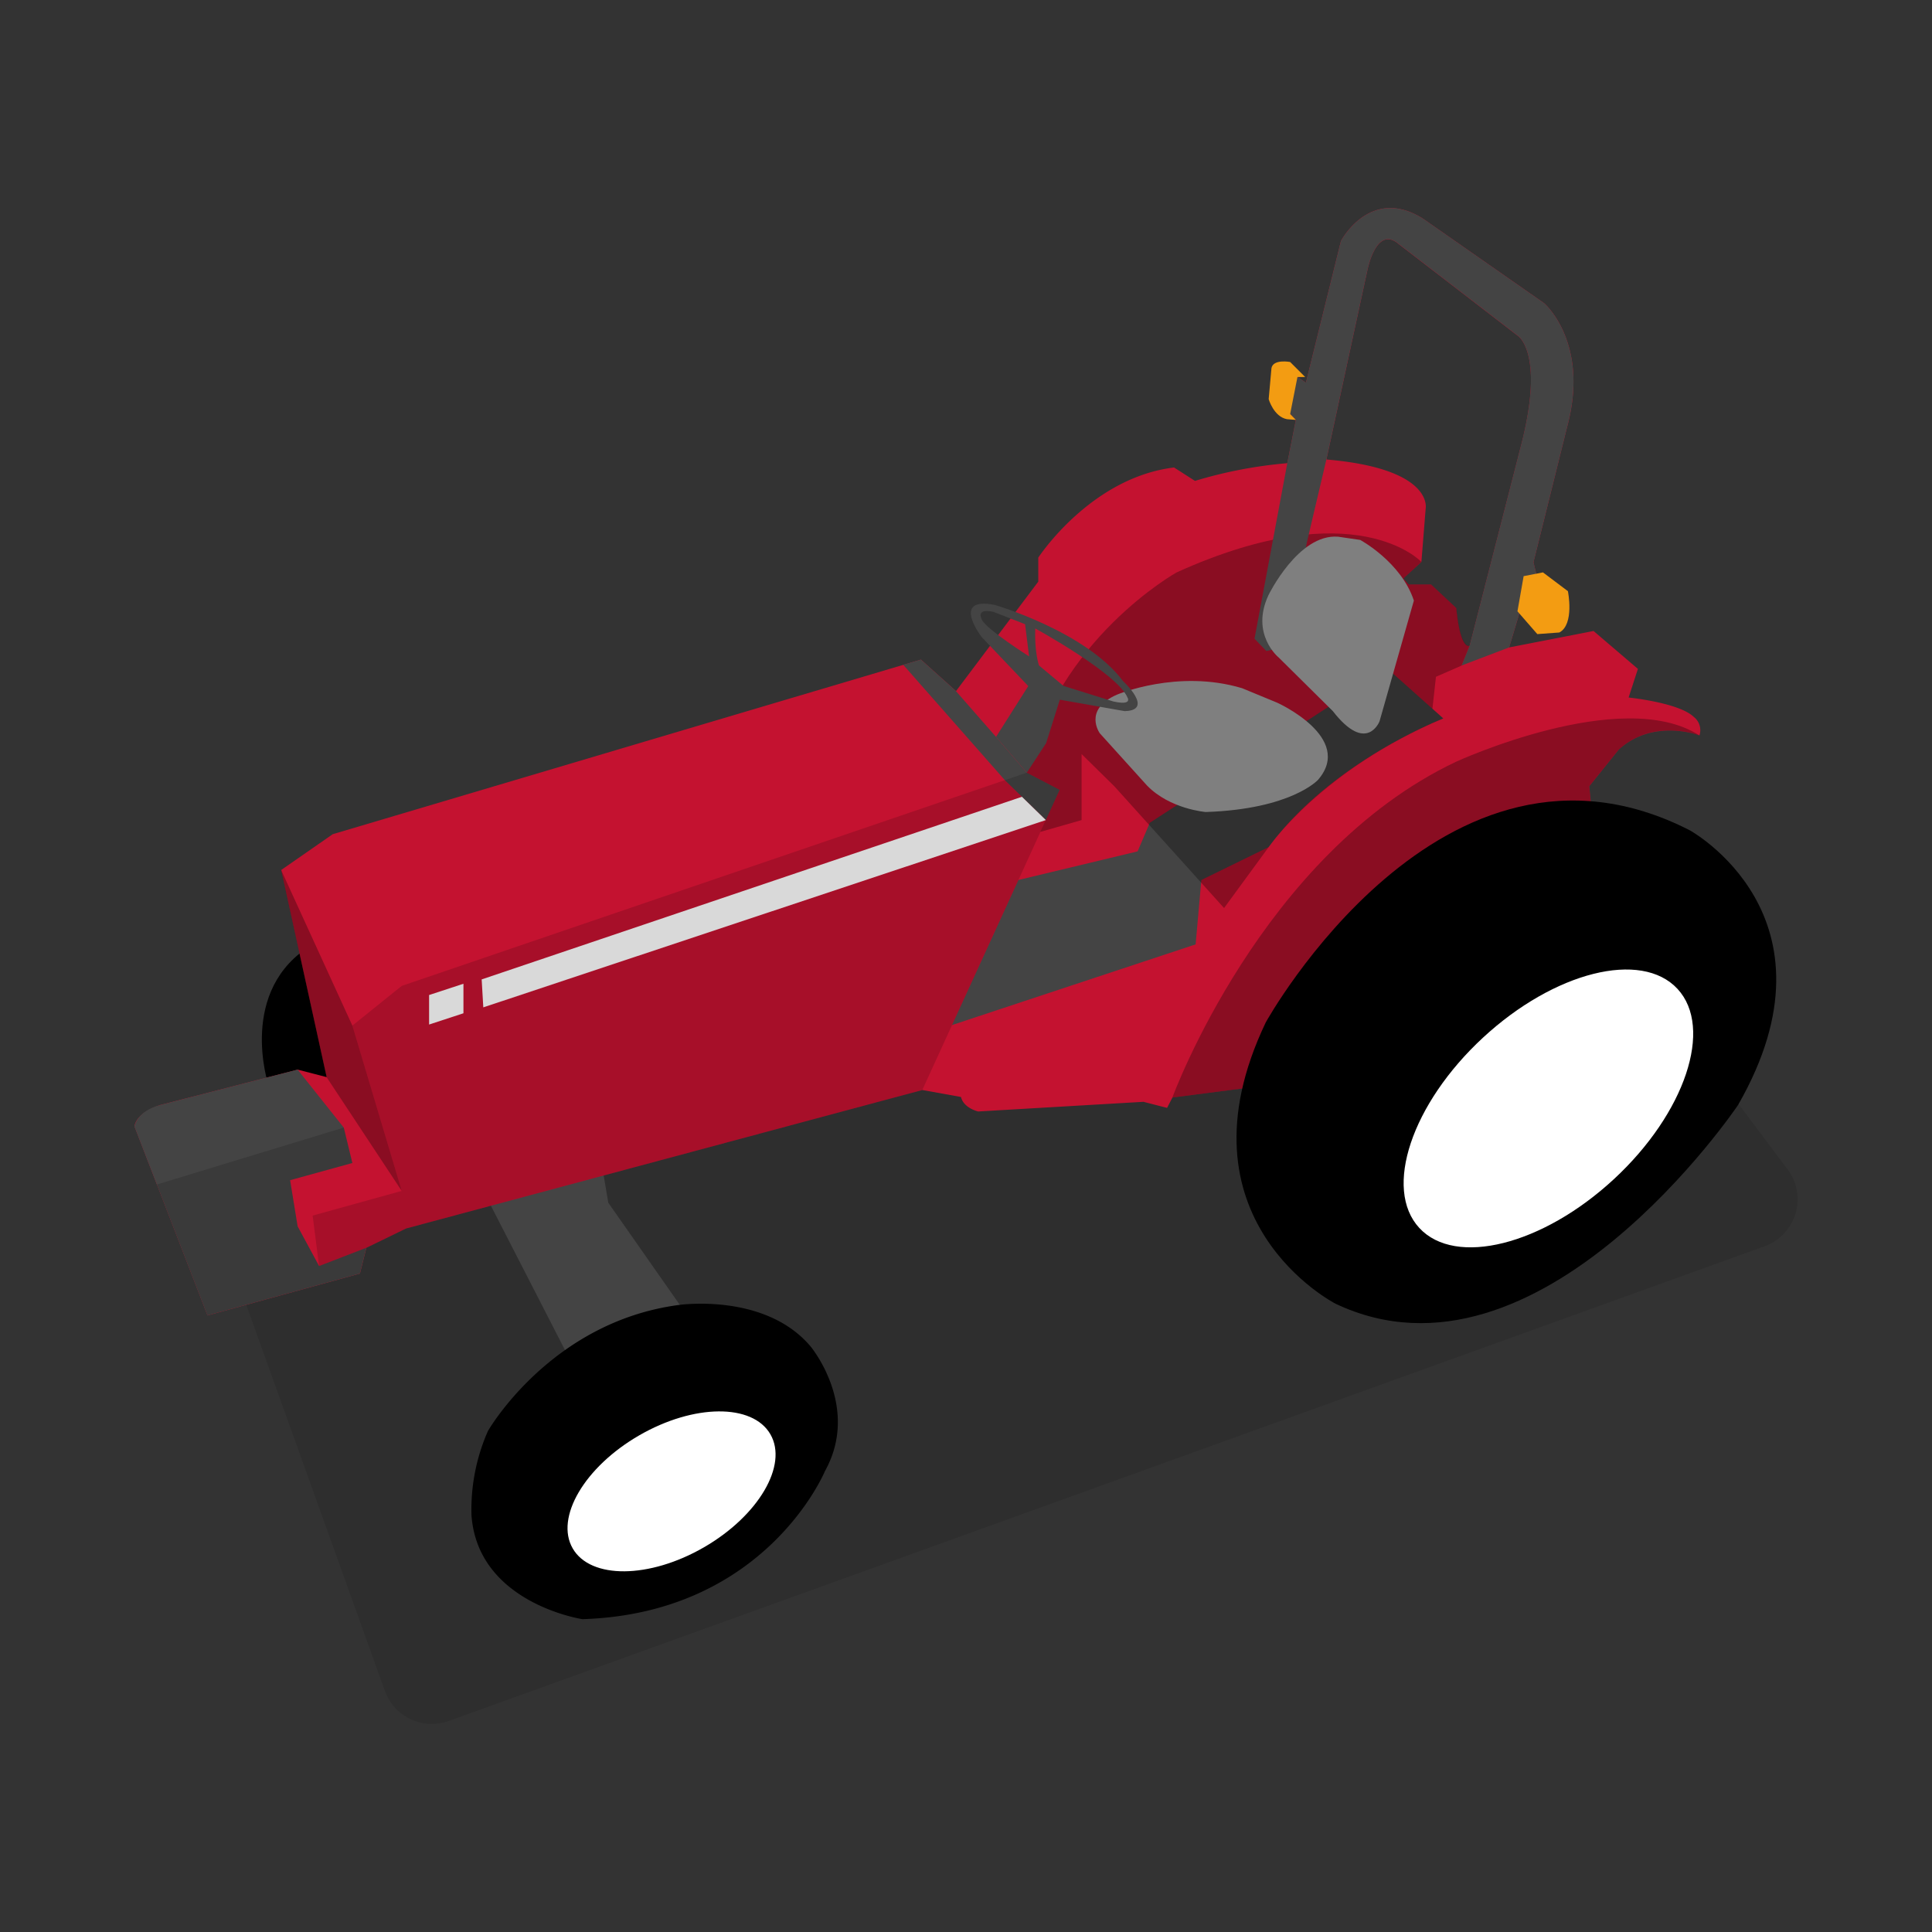 <svg preserveaspectratio="none" height="60" width="60" viewBox="0 0 900 900" xmlns="http://www.w3.org/2000/svg" xmlns:xlink="http://www.w3.org/1999/xlink" style="opacity:1;">
    <rect x="0" y="0" width="900" height="900" fill="#333333" stroke="none"/>
    <!--Oeste Suroeste-->
    <defs><style>.cls-1{opacity:0.1;}.cls-2{fill:#444;}.cls-3{fill:#c41230;}.cls-4{opacity:0.3;}.cls-5{fill:#fff;}.cls-6{fill:#F39C12;}.cls-7{fill:#7f7f7f;}.cls-8{opacity:0.15;}.cls-9{fill:none;}</style></defs>
    <path class="cls-1" d="M209.06,801.7,822,580.56a23.26,23.26,0,0,0,10.71-35.85l-150.91-201a23.26,23.26,0,0,0-26.25-8l-545.38,190a23.26,23.26,0,0,0-14.24,29.82l83.36,232.14A23.27,23.27,0,0,0,209.06,801.7Z"/><polygon class="cls-2" points="225.14 554.77 273.64 649.27 322.64 616.38 283.36 560.27 279.14 535.27 225.14 554.77"/><path d="M125,505.27s-14.66-44.33,20.67-65.33L162,509.27Z"/><path class="cls-3" d="M789,333.94c-7-6.67-30.33-9-30.33-9L763,311.6l-20.66-17.66L703,301.6l5-16.66,8.67-.67,1-8.67-3.33-13.66,15.66-63c10.67-39.34-10.66-57.67-10.66-57.67L663,101.94c-24.66-15.67-38.33,10.33-38.33,10.33l-16.33,66-10.34-7-4,14.33,9.67,10-4,20.17a209.43,209.43,0,0,0-43,8.25l-9.75-6.25c-39,4.75-63.25,42-63.25,42v11.17l-38.33,51L429,307.27,155,388.6l-24,16.67,21.17,96.5-13.5-3.5-64,16.5c-12,4-12,10-12,10l34,88,71-19.5,3-12,18.5-9,240.5-64.5,18,3.25c1.25,5.25,8,6.75,8,6.75l77-4.5,11,2.83,2.5-4.83,42.5-5.5,29-37,124-88.83-1.33-13.67,13.66-17c16.34-15,37.67-6.67,37.67-6.67A7.83,7.83,0,0,0,789,333.94ZM678.39,283.27l-11.75-11-10.43,0-2.49-2.78,8.42-7.69,2-25s3.75-18.5-46.25-22.75l19-87.75s4-21.5,14.5-12.75l55.5,42.75s12.5,7.25,2.25,49l-24.5,95.5S680.39,303.52,678.39,283.27Z"/><path class="cls-4" d="M588.64,505.77l-42.5,5.5s41.5-113.52,132.17-156.43c0,0,77.33-35.57,113.33-12.24,0,0-21.17-8.5-37.67,6.67l-13.66,17,1.33,13.67-124,88.83Z"/><path d="M787.14,386.77s73,40,22.5,128c0,0-92.5,137.59-187.5,92.55,0,0-76.46-39-32.5-131.05C589.64,476.27,671.64,327.77,787.14,386.77Z"/><ellipse class="cls-5" cx="721.32" cy="516.42" rx="81.96" ry="44.9" transform="translate(-158.82 627.53) rotate(-42.8)"/><path d="M227.31,666.6s29-50.66,88.66-58.66c0,0,40.34-6,61.67,19.33,0,0,23.33,28,6.67,58,0,0-27.34,66.33-113,69,0,0-48.67-7.33-51.67-48.33A90.57,90.57,0,0,1,227.31,666.6Z"/><ellipse class="cls-5" cx="312.83" cy="694.73" rx="53.17" ry="30.12" transform="translate(-305.45 249.49) rotate(-30)"/><path class="cls-2" d="M474.42,409.93l55.52-13.33,5.7-13.33,110.67-71.82,26,23.22s-52,19.93-81.34,59.93l-31.33,15.33-2.67,30L443.49,477.51Z"/><polygon class="cls-2" points="428.98 307.27 445.31 321.94 463.98 343.27 478.31 359.94 493.64 367.94 487.19 382.02 468.09 363.42 420.77 309.7 428.98 307.27"/><polygon class="cls-4" points="130.97 405.27 164.14 477.77 187.14 554.77 152.14 501.77 130.97 405.27"/><path class="cls-4" d="M662.14,261.77s-30.44-32.91-114,4.87c0,0-55.67,31-69.83,93.3l15.33,8-9,19.58,19.21-5.5V351.27l15.25,15L570.22,423,591,394.6s24.5-36,81.34-59.93l-5.06-4.52,1.64-14.88,12-5.25,3.75-9.25s-4.25,2.5-6.25-17.5l-11.75-11-10.43,0-2.49-2.78Z"/><path class="cls-2" d="M589.89,303.27l11-2.38,7.83-47.9,9.17-39,19-87.75s4-21.5,14.5-12.75l55.5,42.75s12.5,7.25,2.25,49l-24.5,95.5L680.89,310,703,301.6l5-16.66,8.67-.67,1-8.67-3.33-13.66,15.66-63c10.67-39.34-10.66-57.67-10.66-57.67L663,101.94c-24.66-15.67-38.33,10.33-38.33,10.33l-16.33,66-10.34-7-4,14.33,9.67,10-4,20.17-15.27,81.75Z"/><path class="cls-6" d="M709.77,268.39l9-1.75,11.62,8.75s3.17,15.46-4,19.25l-10.25.75-9.25-10.62Z"/><path class="cls-6" d="M601,192.88l3.4-17.25H608l-7-7s-7.87-1.5-8.7,2.84L591,185.94s2.34,8.16,8.5,9.33l4.17.33Z"/><path class="cls-7" d="M633.64,251.52s19.05,10.25,25,28.25l-16,56.25s-6,15.5-21.75-4.75l-25.25-25s-13.25-10.75-4.75-29c0,0,13.93-28.75,32.47-27.25Z"/><path class="cls-7" d="M520.31,323.6s28.33-12.05,58.33-3L595,327.36s36,16.24,19,35.91c0,0-12.33,13.67-52.33,15,0,0-16.67-1.33-27.33-12.33l-22-24.34S504.31,330.6,520.31,323.6Z"/><path class="cls-2" d="M523.14,317.27c-17.33-23.17-59.83-35.5-59.83-35.5-20.67-4-6,15-6,15L479,319.6l-15,23.67,14.34,16.67,9-13.8,6.37-20.2,30.17,5.33C538,330.94,523.14,317.27,523.14,317.27Zm-65.62-28.38s-3.6-5.79,5.25-3.87l14.75,5.75,1.87,15S459.89,293.39,457.52,288.89Zm61.12,37.88-23.25-7.25L484,310s-2.13-5.88-1.75-17.25c0,0,38.5,21.12,43,32.25C525.27,325,527.64,328.77,518.64,326.77Z"/><polygon class="cls-5" points="224.38 456.25 476.05 371.17 487.19 382.02 225.14 469.27 224.38 456.25"/><polygon class="cls-5" points="215.89 458.27 215.89 472.02 199.89 477.27 199.89 463.52 215.89 458.27"/><path class="cls-2" d="M138.64,498.27l21.5,27,4,16.5-29,8,3.5,21.5,10,18.5,22-8.5-3,12-71,19.5-23.56-61-10.44-27s1-7.17,12-10Z"/><polygon class="cls-8" points="73.08 551.79 160.14 525.27 164.14 541.77 135.14 549.77 138.64 571.27 148.64 589.77 145.64 566.27 187.14 554.77 164.14 477.77 187.14 459.27 478.31 359.94 493.64 367.94 429.64 507.77 189.14 572.27 170.64 581.27 167.64 593.27 96.64 612.77 73.08 551.79"/><rect class="cls-9" width="900" height="900"/>
</svg>